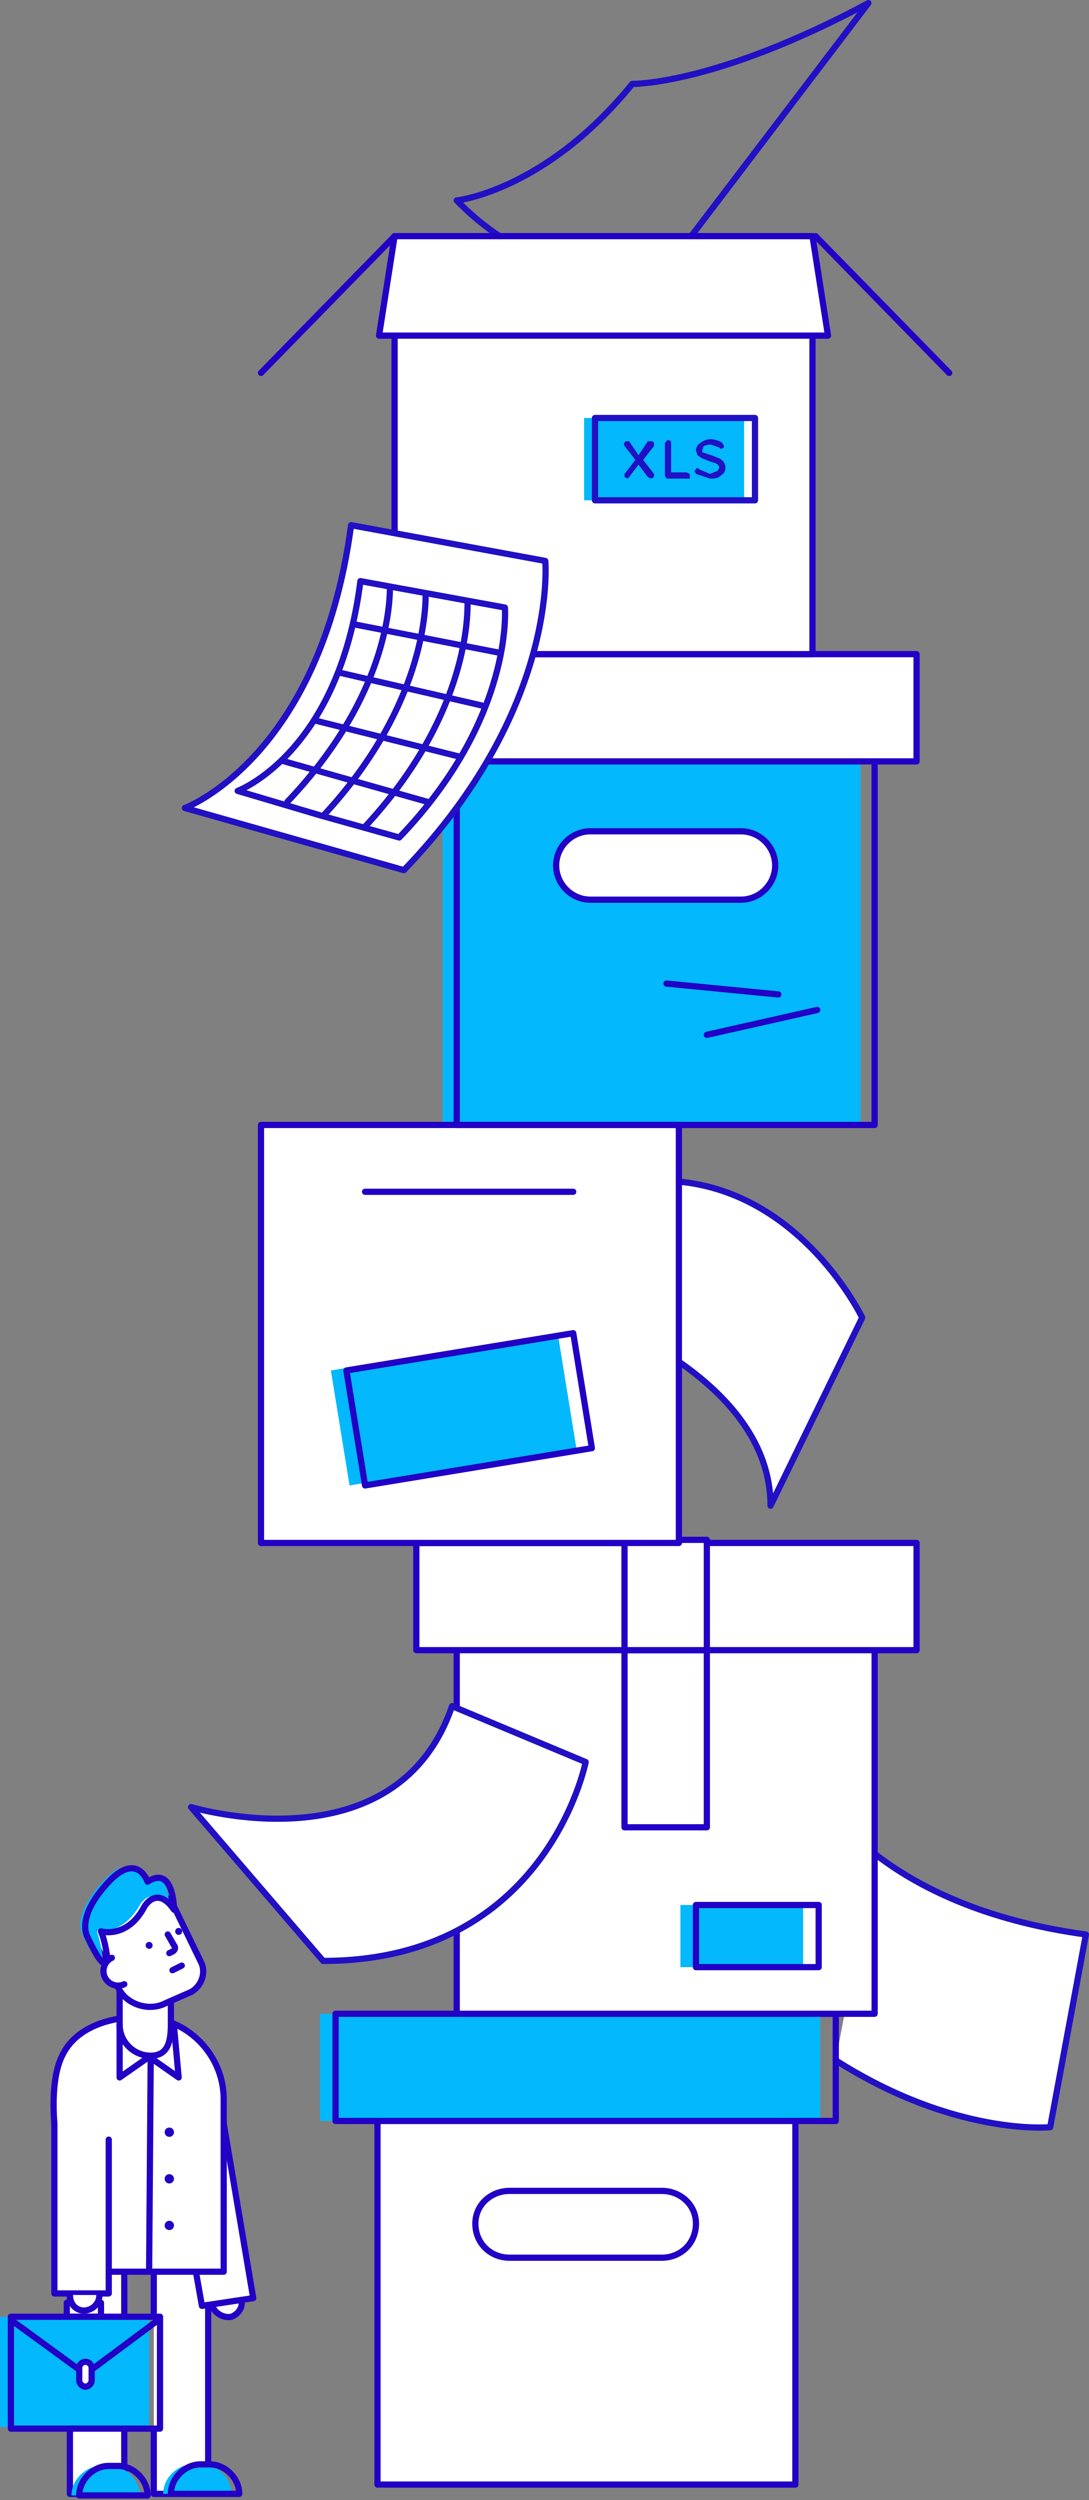 <svg width="701" height="1609" xmlns="http://www.w3.org/2000/svg" fill-rule="evenodd" clip-rule="evenodd" stroke-linecap="round" stroke-linejoin="round" stroke-miterlimit="10"><rect width="100%" height="100%" fill="#808080" stroke="none"/><path d="M563 1193c27 21 70 43 136 52l-23 124s-61 6-138-43" fill="#fff" fill-rule="nonzero" stroke="#2110c4" stroke-width="4"/><path fill="#fff" stroke="#2300c6" stroke-width="4" d="M243 1330h269v269H243z"/><path d="M426 1453h-98c-12 0-22-9-22-22 0-12 10-21 22-21h98c12 0 22 9 22 21 0 13-10 22-22 22z" fill="#fff" fill-rule="nonzero" stroke="#2300c6" stroke-width="4"/><path fill="#03b8fc" d="M206 1296h322v69H206zm79-841h269v269H285z"/><path d="M155 1479c2 5-1 10-6 12-5 1-10-2-12-6m-38 6v-56h35v170H99v-42" fill="#fff" fill-rule="nonzero" stroke="#2300c6" stroke-width="4"/><path fill="#fff" stroke="#2300c6" stroke-width="4" d="M45 1435h35v170H45z"/><path d="M130 1484l-25-141c-1-9 5-18 14-20 9-1 18 5 20 14l24 142-33 5z" fill="#fff" fill-rule="nonzero" stroke="#2300c6" stroke-width="4"/><path d="M70 1377v99H35v-109c-1-13-1-32 5-44 9-19 32-25 51-25 29 0 53 24 53 53v111H70" fill="#fff" fill-rule="nonzero" stroke="#2300c6" stroke-width="4"/><path d="M97 1323c-11 0-20-9-20-20v-53h33v53c0 11-2 20-13 20" fill="#fff" fill-rule="nonzero"/><path d="M97 1323c-11 0-20-9-20-20v-53h33v53c0 11-2 20-13 20z" fill="none" stroke="#2300c6" stroke-width="4"/><path d="M123 1282l-16 7c-11 6-26 1-31-10l-13-25c-6-12-1-26 11-32l7-4c12-6 26-1 32 11l16 33c4 7 1 16-6 20z" fill="#fff" fill-rule="nonzero" stroke="#2300c6" stroke-width="4"/><path d="M66 1259s-1-9-4-17c0 0 16 5 28-16 0 0 8-14 19 2 0 0 0-29-17-18 0 0-7-18-23-2-17 17-19 30-16 37 13 28 13 14 13 14" fill="#03b8fc" fill-rule="nonzero"/><path d="M407 54s53 1 152-52L432 169s-73 27-138-40c0 0 57-6 113-75z" fill="none" stroke="#2110c4" stroke-width="4"/><path d="M419 760l-36 88s113 40 113 121l59-121s-44-92-136-88z" fill="#fff" fill-rule="nonzero" stroke="#2110c4" stroke-width="4"/><path fill="none" stroke="#2300c6" stroke-width="4" d="M216 1296h322v69H216z"/><path fill="#fff" stroke="#2300c6" stroke-width="4" d="M294 1027h269v269H294z"/><path fill="#fff" stroke="#2300c6" stroke-width="4" d="M268 993h322v69H268zm134 69h53v114h-53z"/><path fill="#fff" stroke="#2300c6" stroke-width="4" d="M402 991h53v71h-53z"/><path fill="#fff" stroke="#2300c6" stroke-width="4" d="M168 724h269v269H168z"/><path d="M235 767h134m-75-312h269v269H294z" fill="none" stroke="#2300c6" stroke-width="4"/><path fill="#fff" stroke="#2300c6" stroke-width="4" d="M268 421h322v69H268z"/><path d="M477 579h-97c-12 0-22-10-22-22s10-22 22-22h97c12 0 22 10 22 22s-10 22-22 22z" fill="#fff" fill-rule="nonzero" stroke="#2300c6" stroke-width="4"/><path d="M455 666l71-16m-97-17l72 7" fill="none" stroke="#2300c6" stroke-width="4"/><path fill="#fff" stroke="#2300c6" stroke-width="4" d="M254 152h269v269H254z"/><path d="M254 152l-86 88m357-88l86 88" fill="none" stroke="#2300c6" stroke-width="4"/><path d="M254 152h269l10 64H244l10-64z" fill="#fff" fill-rule="nonzero" stroke="#2300c6" stroke-width="4"/><path d="M123 1163s132 40 168-65l86 36s-25 128-169 128l-85-99zm103-825l125 23s9 95-91 199l-141-40s87-32 107-182z" fill="#fff" fill-rule="nonzero" stroke="#2110c4" stroke-width="4"/><path d="M69 1260s-1-10-4-17c0 0 17 5 28-16 0 0 8-14 19 2 0 0 0-29-17-18 0 0-6-18-23-2-17 17-19 30-16 37 13 28 13 14 13 14z" fill="none" stroke="#2300c6" stroke-width="4"/><path d="M98 1251a2 2 0 11-4 2 2 2 0 014-2" fill="#2300c6" fill-rule="nonzero"/><path d="M80 1277a9 9 0 11-8-17" fill="#fff" fill-rule="nonzero" stroke="#2300c6" stroke-width="4"/><path d="M111 1268l6-3" fill="none" stroke="#2300c6" stroke-width="4"/><path fill="#fff" stroke="#2300c6" stroke-width="4" d="M43 1482h22v9H43z"/><path d="M77 1303v34l20-14" fill="none" stroke="#2300c6" stroke-width="4"/><path d="M112 1304l3 33-20-14m2 3l-1 134" fill="none" stroke="#2300c6" stroke-width="4"/><path d="M111 1370a3 3 0 11-5 2 3 3 0 015-2" fill="#2300c6" fill-rule="nonzero"/><path d="M64 1477c0 6-5 10-10 10s-9-4-9-10m63-232l4 7c1 1 1 3-1 4l-2 1" fill="#fff" fill-rule="nonzero" stroke="#2300c6" stroke-width="4"/><path d="M117 1242a2 2 0 11-4 2 2 2 0 014-2m-6 158a3 3 0 11-5 2 3 3 0 015-2m0 30a3 3 0 11-5 2 3 3 0 015-2" fill="#2300c6" fill-rule="nonzero"/><path fill="#03b8fc" d="M0 1491h96v71H0z"/><path fill="none" stroke="#2300c6" stroke-width="4" d="M7 1491h96v72H7z"/><path d="M7 1493l48 35 47-35" fill="none" stroke="#2300c6" stroke-width="4"/><path d="M55 1536c-2 0-4-2-4-4v-8a4 4 0 118 0v8c0 2-2 4-4 4" fill="#fff" fill-rule="nonzero"/><path d="M55 1536c-2 0-4-2-4-4v-8a4 4 0 118 0v8c0 2-2 4-4 4z" fill="none" stroke="#2300c6" stroke-width="4"/><path d="M105 1605c0-10 9-19 19-19h6c10 0 19 9 19 19h-44zm-59 1c0-10 9-19 19-19h6c10 0 19 9 19 19H46z" fill="#03b8fc" fill-rule="nonzero"/><path d="M110 1605c0-10 9-19 19-19h6c10 0 19 9 19 19h-44zm-59 1c0-10 9-19 19-19h6c10 0 19 9 19 19H51z" fill="none" stroke="#2300c6" stroke-width="4"/><path d="M213 882l146-24 12 74-146 24-12-74z" fill="#03b8fc"/><path d="M223 882l146-24 12 74-146 24-12-74z" fill="none" stroke="#2300c6" stroke-width="4"/><path fill="#03b8fc" d="M438 1226h79v40h-79z"/><path fill="none" stroke="#2300c6" stroke-width="4" d="M448 1226h79v40h-79z"/><path d="M207 525l-54-16s65-24 79-135l93 17s6 71-68 148l-50-14" fill="#fff" fill-rule="nonzero" stroke="#2110c4" stroke-width="4"/><path d="M183 490l92 26m-71-52l92 23m-77-54l91 21m-81-52l92 18m-20-32c0 13-2 75-66 144m39-149c0 16-5 76-65 141m42-146c0 18-6 75-66 138" fill="none" stroke="#2110c4" stroke-width="4"/><path fill="#03b8fc" d="M376 269h103v53H376z"/><path fill="none" stroke="#2110c4" stroke-width="4" d="M383 269h103v53H383z"/><path d="M419 284h1l1 1v2l-7 9 7 9v2l-2 1-2-1-6-8-6 8-1 1-2-1v-2l7-9-7-9a2 2 0 011-3h2l6 9 6-9h2m11 24h-1l-1-2v-21l1-1 1-1 2 1v20h10l2 1v3h-14zm33-7c0-2-2-3-6-4l-5-2-3-2-1-3c0-2 1-4 3-5a10 10 0 019-2 14 14 0 015 2l1 2v1l-2 1-1-1-3-1-3-1-4 1-1 3v1l6 2 5 2c2 1 4 3 4 6 0 2-1 4-3 5-2 2-4 2-7 2l-9-3-1-2 1-1 1-1 1 1 7 3 5-2 1-2" fill="#2110c4" fill-rule="nonzero"/></svg>